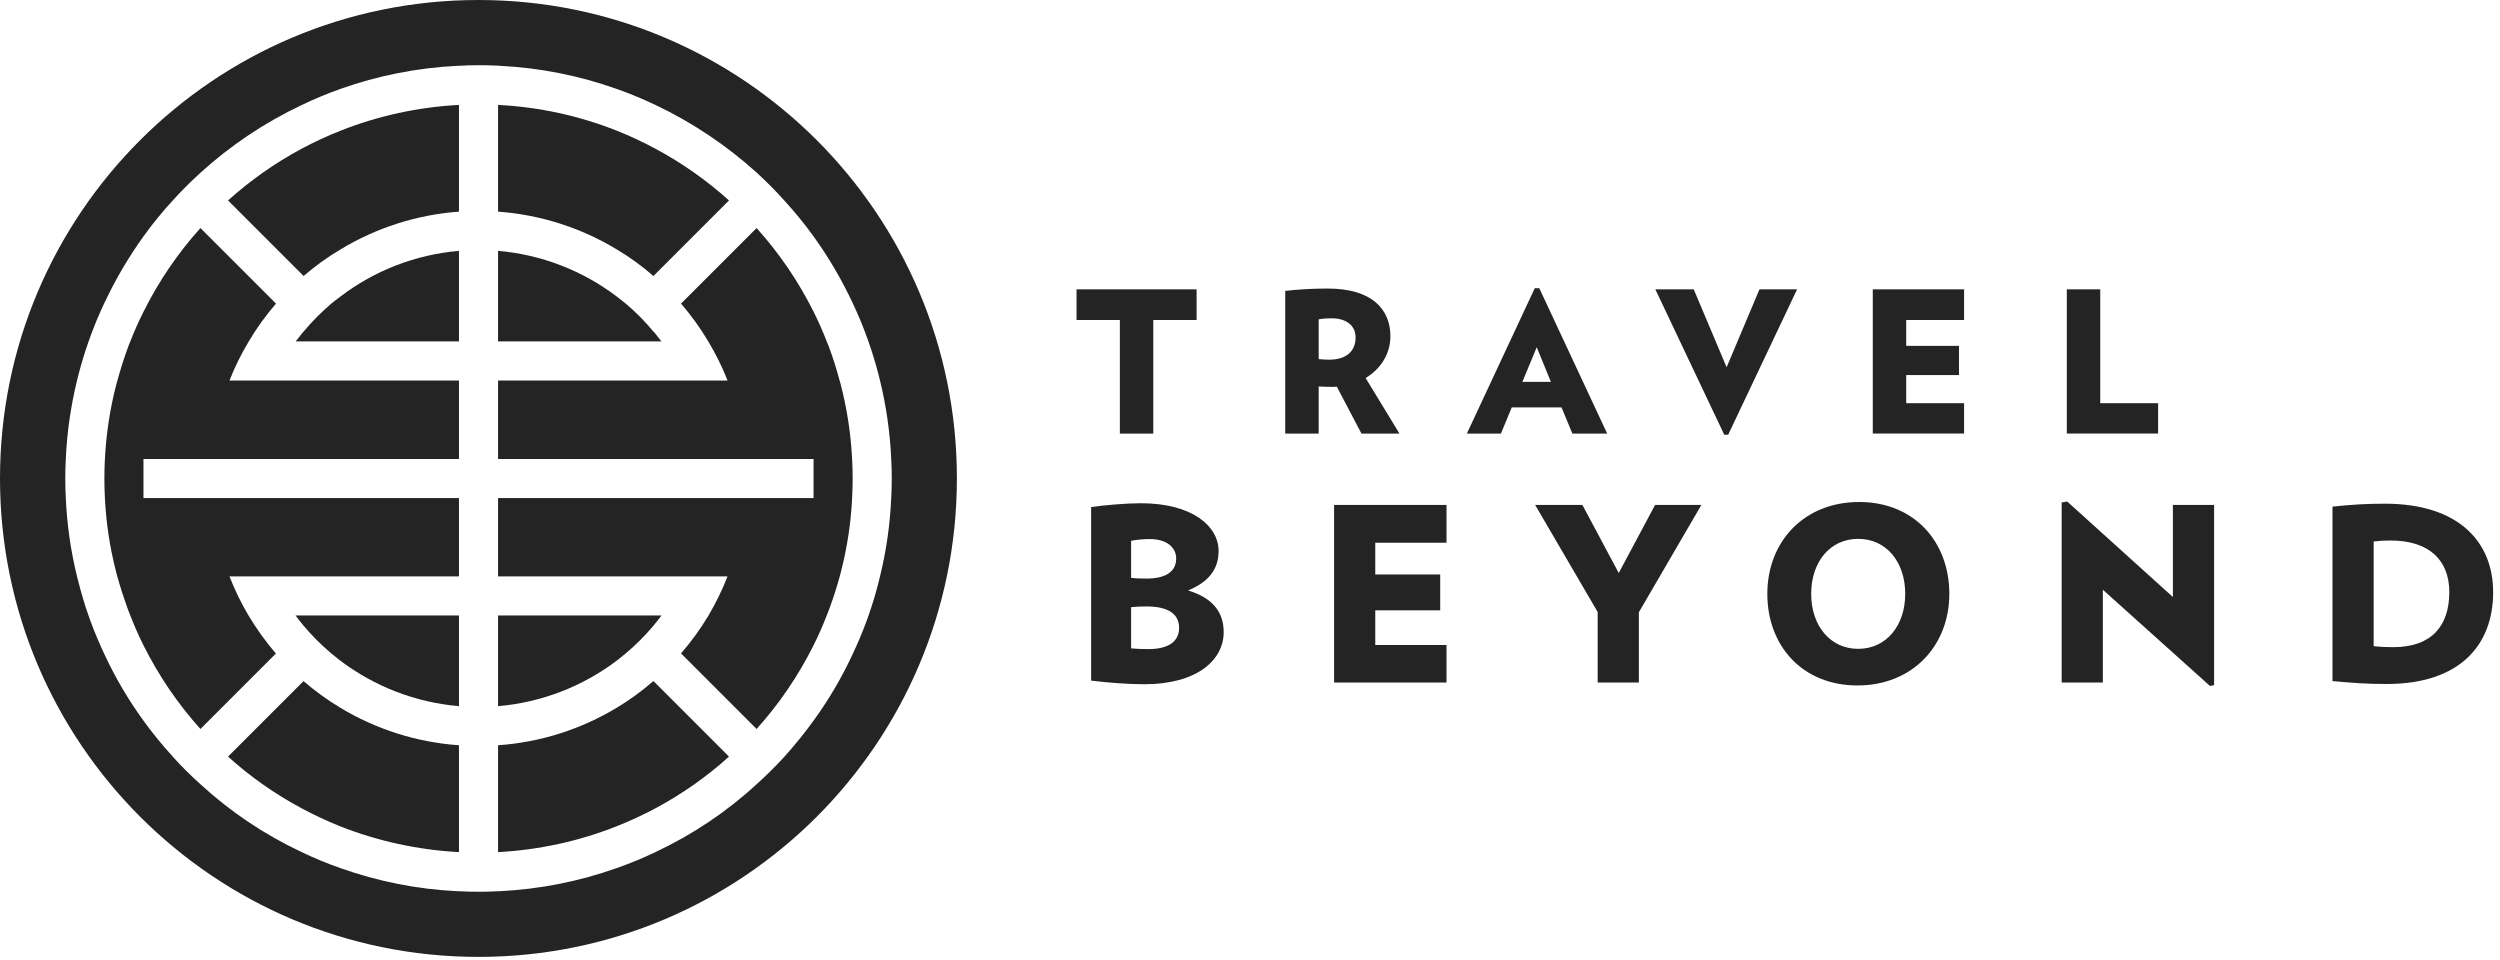 <?xml version="1.0" encoding="UTF-8"?>
<svg width="211px" height="81px" viewBox="0 0 211 81" version="1.1" xmlns="http://www.w3.org/2000/svg" xmlns:xlink="http://www.w3.org/1999/xlink">
    <title>Travel Beyond Logo Left</title>
    <g id="Symbols" stroke="none" stroke-width="1" fill="none" fill-rule="evenodd">
        <g id="Header/Desktop-White" transform="translate(-80, -51)" fill="#242424" fill-rule="nonzero">
            <g id="Travel-Beyond-Logo-Left" transform="translate(80, 51)">
                <path d="M38.737,8.854 L38.737,17.862 C35.129,18.126 31.72,19.247 28.739,21.051 C27.639,21.7 26.594,22.459 25.626,23.295 L19.247,16.916 C21.128,15.222 23.207,13.759 25.44,12.56 C26.506,11.988 27.606,11.482 28.739,11.031 C31.874,9.789 35.239,9.041 38.737,8.854" id="Fill-1"></path>
                <path d="M38.737,21.172 L38.737,28.816 L24.956,28.816 C25.11,28.607 25.275,28.398 25.44,28.2 C25.495,28.123 25.561,28.046 25.638,27.969 C26.341,27.122 27.122,26.341 27.958,25.626 C28.211,25.418 28.475,25.22 28.739,25.022 C31.588,22.855 35.03,21.491 38.737,21.172" id="Fill-3"></path>
                <path d="M38.737,51.946 L38.737,59.601 C35.03,59.282 31.588,57.918 28.739,55.773 C28.475,55.564 28.211,55.355 27.958,55.146 C27.122,54.443 26.341,53.662 25.626,52.815 C25.572,52.738 25.506,52.661 25.44,52.584 C25.264,52.375 25.099,52.155 24.945,51.946 L38.737,51.946 Z" id="Fill-4"></path>
                <path d="M61.526,16.916 L55.147,23.295 C54.179,22.448 53.134,21.689 52.034,21.04 C49.053,19.236 45.644,18.126 42.036,17.862 L42.036,8.854 C45.523,9.03 48.888,9.778 52.034,11.021 C53.167,11.471 54.267,11.988 55.333,12.56 C57.566,13.759 59.645,15.222 61.526,16.916" id="Fill-5"></path>
                <path d="M12.109,38.737 L12.109,42.036 L38.737,42.036 L38.737,48.646 L19.368,48.646 C19.819,49.801 20.358,50.912 20.974,51.946 C21.656,53.09 22.437,54.168 23.284,55.158 L16.916,61.526 C15.024,59.425 13.407,57.06 12.109,54.465 C11.702,53.651 11.329,52.804 10.999,51.946 C10.9,51.715 10.823,51.495 10.735,51.264 C10.438,50.439 10.152,49.559 9.899,48.646 C9.855,48.47 9.8,48.283 9.756,48.096 C9.261,46.139 8.953,44.104 8.854,42.036 C8.821,41.486 8.81,40.936 8.81,40.387 C8.81,39.837 8.821,39.287 8.854,38.737 C8.964,36.603 9.283,34.491 9.822,32.424 C9.844,32.325 9.877,32.215 9.91,32.116 C10.174,31.137 10.482,30.18 10.823,29.256 C10.878,29.102 10.932,28.959 10.999,28.816 C11.329,27.958 11.702,27.133 12.109,26.319 C13.396,23.724 15.024,21.348 16.916,19.247 L23.295,25.626 C22.437,26.616 21.667,27.683 20.996,28.816 C20.369,29.861 19.819,30.961 19.368,32.116 L38.737,32.116 L38.737,38.737 L12.109,38.737 Z" id="Fill-6"></path>
                <path d="M38.737,62.9 L38.737,71.919 C35.239,71.732 31.874,70.984 28.739,69.752 C27.606,69.301 26.506,68.785 25.44,68.213 C23.207,67.014 21.128,65.562 19.247,63.857 L25.616,57.489 C26.594,58.325 27.639,59.084 28.739,59.744 C31.72,61.537 35.129,62.647 38.737,62.9" id="Fill-7"></path>
                <path d="M74.273,48.646 C74.251,48.734 74.229,48.822 74.207,48.91 C73.954,49.955 73.646,50.978 73.305,51.946 C73.25,52.1 73.195,52.254 73.14,52.408 C72.788,53.365 72.392,54.3 71.963,55.212 C71.039,57.203 69.929,59.084 68.664,60.822 C67.894,61.889 67.069,62.9 66.2,63.868 C65.452,64.682 64.671,65.463 63.857,66.189 C61.328,68.521 58.446,70.445 55.333,71.908 C54.267,72.425 53.167,72.876 52.034,73.272 C48.899,74.383 45.578,75.054 42.135,75.219 L42.036,75.219 C41.508,75.252 40.947,75.263 40.387,75.263 C39.837,75.263 39.276,75.252 38.737,75.219 L38.616,75.219 C35.184,75.054 31.874,74.383 28.739,73.272 C27.617,72.876 26.517,72.425 25.44,71.908 C22.327,70.445 19.456,68.521 16.916,66.189 C16.102,65.463 15.321,64.682 14.584,63.868 L14.584,63.857 C13.693,62.889 12.879,61.889 12.109,60.822 C10.845,59.084 9.734,57.203 8.81,55.212 C8.381,54.3 7.985,53.365 7.633,52.408 C7.578,52.254 7.523,52.1 7.468,51.946 C7.127,50.978 6.83,49.955 6.566,48.91 C6.544,48.822 6.522,48.734 6.5,48.646 C5.972,46.502 5.653,44.291 5.554,42.036 C5.521,41.486 5.51,40.936 5.51,40.387 C5.51,39.837 5.521,39.287 5.554,38.737 C5.653,36.504 5.972,34.282 6.5,32.116 C6.544,31.94 6.588,31.764 6.632,31.588 C6.874,30.653 7.16,29.718 7.479,28.816 C7.567,28.574 7.655,28.332 7.743,28.09 C8.062,27.232 8.425,26.385 8.81,25.572 C9.745,23.581 10.856,21.7 12.109,19.951 C12.879,18.884 13.704,17.873 14.584,16.916 C15.321,16.102 16.102,15.321 16.916,14.584 C19.456,12.274 22.327,10.35 25.44,8.876 C26.506,8.359 27.606,7.908 28.739,7.501 C31.874,6.39 35.206,5.719 38.638,5.554 L38.737,5.554 C39.793,5.488 40.936,5.488 42.036,5.543 C42.08,5.554 42.113,5.554 42.157,5.554 C45.589,5.719 48.91,6.39 52.034,7.501 C53.167,7.897 54.267,8.359 55.333,8.865 C58.446,10.339 61.317,12.274 63.868,14.573 C64.682,15.321 65.463,16.102 66.189,16.916 C67.069,17.873 67.894,18.884 68.664,19.951 C69.929,21.7 71.028,23.581 71.963,25.572 C72.348,26.385 72.711,27.232 73.03,28.09 C73.118,28.332 73.206,28.574 73.294,28.816 C73.613,29.718 73.899,30.653 74.141,31.588 C74.185,31.764 74.229,31.94 74.273,32.116 C74.801,34.282 75.12,36.504 75.219,38.737 C75.252,39.287 75.263,39.837 75.263,40.387 C75.263,40.936 75.252,41.486 75.219,42.036 C75.12,44.291 74.801,46.502 74.273,48.646 M40.387,0 C18.082,0 0,18.082 0,40.375 C0,62.68 18.082,80.762 40.387,80.762 C62.68,80.762 80.762,62.68 80.762,40.375 C80.762,18.082 62.68,0 40.387,0" id="Fill-8"></path>
                <path d="M55.828,28.816 L42.036,28.816 L42.036,21.172 C45.732,21.491 49.185,22.855 52.034,25.011 C52.298,25.209 52.562,25.418 52.815,25.626 C53.651,26.33 54.432,27.122 55.136,27.969 C55.212,28.035 55.279,28.112 55.333,28.189 C55.498,28.398 55.663,28.607 55.828,28.816" id="Fill-9"></path>
                <path d="M71.963,40.387 C71.963,40.936 71.952,41.486 71.919,42.036 C71.82,44.104 71.512,46.139 71.017,48.096 C70.973,48.283 70.918,48.47 70.874,48.646 C70.621,49.559 70.346,50.439 70.038,51.264 C69.951,51.495 69.874,51.715 69.775,51.946 C69.445,52.804 69.071,53.651 68.664,54.465 C67.366,57.06 65.749,59.425 63.857,61.526 L57.478,55.146 C58.336,54.157 59.117,53.09 59.799,51.946 C60.415,50.901 60.954,49.801 61.405,48.646 L42.036,48.646 L42.036,42.036 L68.664,42.036 L68.664,38.737 L42.036,38.737 L42.036,32.116 L61.405,32.116 C60.954,30.961 60.404,29.861 59.777,28.816 C59.106,27.683 58.336,26.616 57.478,25.626 L63.857,19.247 C65.749,21.348 67.377,23.724 68.664,26.308 C69.071,27.122 69.445,27.958 69.775,28.816 C69.84,28.959 69.896,29.102 69.951,29.245 C70.302,30.18 70.599,31.137 70.863,32.116 C70.896,32.215 70.929,32.325 70.951,32.424 C71.49,34.491 71.809,36.603 71.919,38.737 C71.952,39.287 71.963,39.837 71.963,40.387" id="Fill-10"></path>
                <path d="M55.828,51.946 C55.674,52.155 55.509,52.375 55.333,52.584 C55.267,52.661 55.202,52.738 55.147,52.815 C54.432,53.662 53.651,54.443 52.815,55.146 C52.562,55.355 52.298,55.564 52.034,55.773 C49.185,57.918 45.743,59.282 42.036,59.601 L42.036,51.946 L55.828,51.946 Z" id="Fill-11"></path>
                <path d="M61.526,63.857 C59.645,65.562 57.566,67.014 55.333,68.213 C54.267,68.785 53.167,69.291 52.034,69.741 C48.899,70.984 45.523,71.732 42.036,71.919 L42.036,62.9 C45.644,62.647 49.053,61.537 52.034,59.744 C53.134,59.084 54.168,58.336 55.147,57.478 L61.526,63.857 Z" id="Fill-12"></path>
                <path d="M103.279,53.352 C103.279,51.634 102.316,50.448 100.272,49.834 C101.97,49.14 102.849,48.075 102.849,46.501 C102.849,44.415 100.64,42.473 96.284,42.473 C95.057,42.473 93.174,42.634 92.091,42.798 L92.091,57.443 C93.563,57.628 95.261,57.75 96.57,57.75 C101.07,57.75 103.279,55.685 103.279,53.352 L103.279,53.352 Z M99.27,47.135 C99.27,48.219 98.432,48.832 96.753,48.832 C96.12,48.832 95.855,48.811 95.465,48.772 L95.465,45.641 C95.957,45.559 96.407,45.498 97.042,45.498 C98.514,45.498 99.27,46.235 99.27,47.135 L99.27,47.135 Z M99.516,52.984 C99.516,54.109 98.676,54.784 96.917,54.784 C96.223,54.784 95.957,54.762 95.465,54.723 L95.465,51.246 C95.813,51.204 96.243,51.185 96.775,51.185 C98.615,51.185 99.516,51.838 99.516,52.984 L99.516,52.984 Z M122.086,57.607 L122.086,54.437 L116.073,54.437 L116.073,51.512 L121.554,51.512 L121.554,48.486 L116.073,48.486 L116.073,45.805 L122.086,45.805 L122.086,42.615 L112.597,42.615 L112.597,57.607 L122.086,57.607 Z M143.597,42.615 L139.69,42.615 L136.622,48.361 L133.553,42.615 L129.566,42.615 L134.843,51.654 L134.843,57.607 L138.32,57.607 L138.32,51.676 L143.597,42.615 Z M164.523,50.122 C164.523,45.703 161.537,42.368 156.914,42.368 C152.27,42.368 149.162,45.703 149.162,50.122 C149.162,54.518 152.129,57.852 156.771,57.852 C161.394,57.852 164.523,54.518 164.523,50.122 L164.523,50.122 Z M160.8,50.122 C160.8,52.8 159.204,54.762 156.832,54.762 C154.459,54.762 152.864,52.8 152.864,50.122 C152.864,47.421 154.459,45.479 156.832,45.479 C159.204,45.479 160.8,47.421 160.8,50.122 L160.8,50.122 Z M186.87,57.831 L186.87,42.615 L183.392,42.615 L183.392,50.386 L174.474,42.329 L174.005,42.41 L174.005,57.607 L177.481,57.607 L177.481,49.774 L186.521,57.894 L186.87,57.831 Z M210.422,49.978 C210.422,45.744 207.517,42.512 201.3,42.512 C199.807,42.512 198.599,42.574 196.861,42.759 L196.861,57.483 C198.703,57.647 199.684,57.729 201.444,57.729 C207.661,57.729 210.422,54.395 210.422,49.978 L210.422,49.978 Z M206.721,49.978 C206.721,52.781 205.268,54.621 201.996,54.621 C201.238,54.621 200.972,54.601 200.337,54.539 L200.337,45.703 C200.87,45.641 201.178,45.62 201.769,45.62 C205.002,45.62 206.721,47.257 206.721,49.978 L206.721,49.978 Z" id="Fill-13"></path>
                <path d="M100.994,27.007 L100.994,24.422 L90.86,24.422 L90.86,27.007 L94.516,27.007 L94.516,36.595 L97.338,36.595 L97.338,27.007 L100.994,27.007 Z M118.115,36.595 L115.257,31.904 C116.569,31.122 117.35,29.824 117.35,28.378 C117.35,26.155 115.854,24.353 112.063,24.353 C110.633,24.353 109.503,24.435 108.474,24.552 L108.474,36.595 L111.297,36.595 L111.297,32.618 C111.696,32.635 111.93,32.652 112.345,32.652 C112.511,32.652 112.662,32.652 112.828,32.635 L114.907,36.595 L118.115,36.595 Z M114.411,28.479 C114.411,29.709 113.544,30.356 112.196,30.356 C111.862,30.356 111.663,30.339 111.297,30.307 L111.297,26.949 C111.696,26.882 111.962,26.866 112.396,26.866 C113.61,26.866 114.411,27.465 114.411,28.479 L114.411,28.479 Z M135.647,36.595 L129.916,24.325 L129.534,24.325 L123.803,36.595 L126.677,36.595 L127.591,34.387 L131.794,34.387 L132.708,36.595 L135.647,36.595 Z M130.895,32.23 L128.488,32.23 L129.701,29.307 L130.895,32.23 Z M151.674,24.42 L148.5,24.42 L145.726,30.996 L142.952,24.42 L139.711,24.42 L145.527,36.691 L145.858,36.691 L151.674,24.42 Z M165.769,36.589 L165.769,34.029 L160.884,34.029 L160.884,31.655 L165.338,31.655 L165.338,29.193 L160.884,29.193 L160.884,27.007 L165.769,27.007 L165.769,24.422 L158.062,24.422 L158.062,36.589 L165.769,36.589 Z M182.146,36.589 L182.146,34.029 L177.261,34.029 L177.261,24.42 L174.438,24.42 L174.438,36.589 L182.146,36.589 Z" id="Fill-14"></path>
            </g>
        </g>
    </g>
</svg>